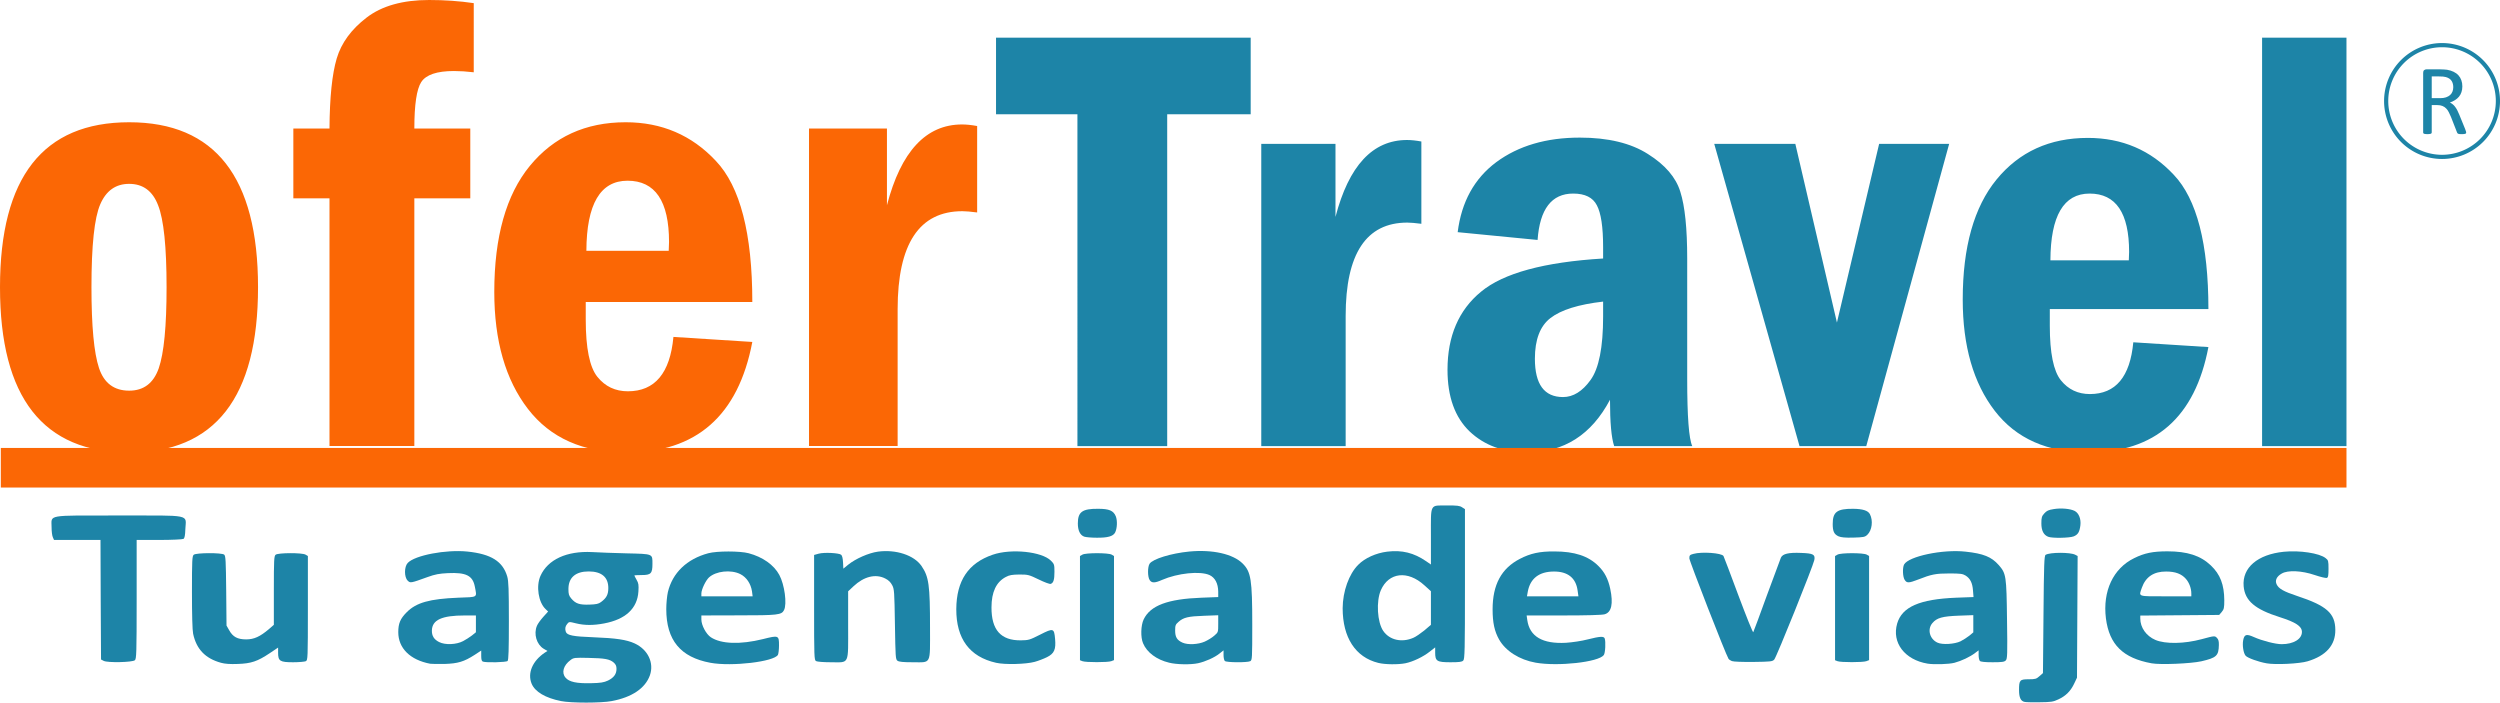 <svg version="1.1" width="2350.749" height="660.643" viewBox="0 0 2350.749 660.643" xmlns="http://www.w3.org/2000/svg" xmlns:svg="http://www.w3.org/2000/svg">
  <g transform="translate(-4.502,9.717)">
    <g fill="#1d84a7" style="display:inline">
      <path
         d="m 532,649.5 c -14.6,-2.9 -24.4,-8.7 -27.6,-16.3 -4.1,-10 0.8,-21.5 12.5,-29.3 l 2.4,-1.5 -3.6,-2.1 c -6.6,-4 -9.6,-13.9 -6.3,-21.6 0.7,-1.8 3.4,-5.5 5.9,-8.3 l 4.6,-5.1 -2.4,-2.3 c -6.7,-6.3 -9.1,-21.5 -4.8,-31.2 6.9,-15.4 24.7,-23.6 48.5,-22.4 6.2,0.4 21,0.9 32.8,1.2 24.8,0.6 24,0.3 24,9.9 0,9 -1.4,10.5 -10.1,10.5 -3.8,0 -6.9,0.2 -6.9,0.4 0,0.3 1,2.1 2.1,4.1 1.8,3.1 2.1,4.7 1.7,11 -1,15.9 -12,26.2 -32.3,30 -10,1.9 -18.3,1.9 -26.4,-0.1 -6.4,-1.6 -6.5,-1.6 -8.3,0.6 -1.9,2.3 -2.2,4.7 -1.2,7.5 1.3,3.2 6.8,4.3 26,5 21.1,0.8 31.1,2.3 38.7,5.8 12.5,5.8 18.4,18.3 14.3,30 -4.4,12.2 -16.8,20.6 -35.9,24.2 -9.8,1.9 -38.4,1.9 -47.7,0 z m 44.2,-19.3 c 5.5,-2.7 8,-6.1 8,-11 0,-2.7 -0.7,-4.2 -2.6,-5.9 -3.8,-3.3 -8.5,-4.1 -23.8,-4.4 -13,-0.3 -13.9,-0.2 -16.8,2 -6.8,5 -8.7,12 -4.7,16.6 3.4,4 10.3,5.5 23.7,5.2 9.5,-0.2 12.3,-0.7 16.2,-2.5 z m -6.6,-73.8 c 5.2,-3.8 6.9,-7.1 6.9,-13.2 0,-10.2 -6.3,-15.6 -18.5,-15.6 -12.3,0 -19,5.8 -19,16.5 0,4.8 0.4,6.3 2.7,9 4.1,4.8 7.6,6 17,5.7 6.4,-0.2 8.7,-0.7 10.9,-2.4 z" />
      <path
         d="m 1908.3,650.3 c -3.7,-0.7 -5.3,-4.1 -5.3,-11.1 0,-9.4 0.7,-10.2 9,-10.2 6.3,0 7.3,-0.3 10.2,-2.9 l 3.3,-2.9 0.5,-55.2 c 0.4,-47.4 0.7,-55.2 2,-56 4,-2.5 23.3,-2.5 27.8,-0.1 l 2.3,1.2 -0.3,57.2 -0.3,57.2 -2.6,5.5 c -3.3,7 -7.9,11.7 -14.9,14.9 -4.8,2.3 -6.9,2.6 -17.5,2.7 -6.6,0.1 -13,0 -14.2,-0.3 z" />
      <path
         d="m 212.3,613.5 c -14.8,-4.1 -23.1,-12.8 -26.2,-27.3 -0.7,-3.3 -1.1,-17.9 -1.1,-39.1 0,-30.3 0.2,-34 1.7,-35.2 2.3,-1.9 26.3,-2 28.6,-0.1 1.4,1.2 1.6,5.6 1.9,34 l 0.3,32.7 2.5,4.4 c 3.5,6.3 7.9,8.6 16,8.6 7.4,0 13,-2.6 21.3,-9.6 l 4.7,-4.1 v -32.3 c 0,-28.8 0.2,-32.4 1.7,-33.6 2.2,-1.9 24.8,-2 28.1,-0.1 l 2.2,1.3 V 562 c 0,47.4 -0.1,49 -1.9,50 -1.1,0.5 -6.5,1 -12,1 -12.3,0 -14.1,-1.1 -14.1,-8.9 v -4.9 l -7.9,5.3 c -11.5,7.7 -17.5,9.7 -30.1,10.1 -7.2,0.3 -12.1,-0.1 -15.7,-1.1 z" />
      <path
         d="m 409,614.4 c -18.9,-3.6 -30,-14.6 -30,-29.7 0,-8.2 1.9,-12.7 8,-18.8 9,-9 21.4,-12.5 48.3,-13.6 19,-0.7 17.7,0.2 15.7,-10.4 -2,-10.4 -8.2,-13.5 -25.3,-12.7 -8.2,0.4 -12,1.1 -19.2,3.7 -16,5.8 -16.2,5.8 -18.7,3.3 -3.3,-3.3 -3.3,-13 0.1,-16.6 6.8,-7.2 35.8,-12.7 56,-10.7 22.4,2.3 33.4,9.2 37.6,23.6 1.2,4.4 1.5,11.8 1.5,41.7 0,27 -0.3,36.7 -1.2,37.6 -1.3,1.3 -20.2,1.7 -23.2,0.6 -1.2,-0.4 -1.6,-2 -1.6,-5.5 V 602 l -6.1,4 c -10.1,6.5 -15.8,8.2 -28.4,8.6 -6,0.1 -12.1,0 -13.5,-0.2 z m 31,-21.3 c 2.5,-1.3 6.2,-3.7 8.3,-5.3 l 3.7,-3 v -7.9 -7.9 h -10.4 c -21.6,0 -30.7,4.1 -31,14.1 -0.1,5.1 2,8.5 6.8,10.9 5.6,2.9 16.2,2.5 22.6,-0.9 z" />
      <path
         d="M 672.5,613.5 C 644.3,608.3 631,592.2 631,563 c 0,-5.2 0.7,-12.4 1.5,-15.9 4.3,-18.2 17.9,-31.2 38,-36.6 8.1,-2.2 29.8,-2.2 38,0 13.1,3.5 23.7,10.9 28.8,20.4 4.9,9 7.4,27.3 4.4,33.1 -2.3,4.5 -5.7,4.9 -42.9,4.9 L 664,569 v 3.8 c 0,5.4 4.5,13.8 8.9,16.7 9.7,6.4 27.7,7 49.1,1.7 14.6,-3.7 15,-3.5 15,5.9 0,3.9 -0.5,7.9 -1,8.9 -3.5,6.5 -43.5,11.2 -63.5,7.5 z m 39.1,-67.2 c -1.1,-7.2 -5.2,-13.3 -11,-16.2 -8.8,-4.4 -22.9,-2.9 -29.5,3.2 -3,2.8 -7.1,11.3 -7.1,15 v 2.7 h 24.1 24.1 z" />
      <path
         d="m 941.1,613.5 c -24.9,-5.6 -37.5,-22.6 -37.4,-50.5 0.2,-26.7 11.2,-43.2 34.2,-51.1 17.3,-6 46.2,-3 54.8,5.6 3.1,3.1 3.3,3.7 3.3,10.5 0,7.4 -0.9,10.4 -3.5,11.3 -0.8,0.4 -5.9,-1.5 -11.2,-4.1 -9.3,-4.5 -10.1,-4.7 -18.3,-4.7 -6.8,0.1 -9.4,0.5 -12.7,2.3 -9,4.7 -13.5,14.1 -13.5,28.6 -0.1,21.2 8.8,31.2 27.6,31 7.4,-0.1 8.3,-0.4 18.2,-5.4 12.4,-6.3 13.1,-6.1 14,4.1 0.9,9.9 -0.8,13.7 -7.6,17.1 -3,1.5 -8.2,3.5 -11.5,4.4 -8.3,2.3 -28.2,2.8 -36.4,0.9 z" />
      <path
         d="m 1103.8,613.4 c -11.7,-2.8 -20.9,-9.6 -24.5,-18.3 -2.4,-5.6 -2.1,-16.8 0.6,-22.4 6.3,-13.1 22.6,-19.2 54.4,-20.4 l 15.7,-0.6 v -5.1 c -0.1,-7.7 -3,-13.2 -8.2,-15.6 -8.9,-4 -30,-1.8 -44.7,4.6 -6.7,3 -9.6,3 -11.5,0.2 -2.1,-2.9 -2.1,-12.6 -0.1,-15.5 3.2,-4.5 20.1,-9.7 37.2,-11.4 22,-2.1 41.3,2.3 50.3,11.3 7.8,7.8 9,15.1 9,57.5 0,31.8 -0.1,33.3 -1.9,34.3 -2.8,1.4 -22.4,1.3 -23.9,-0.2 -0.7,-0.7 -1.2,-3.2 -1.2,-5.6 v -4.4 l -3.8,3 c -4.7,3.8 -13.3,7.6 -20.1,9.1 -6.9,1.5 -20.3,1.3 -27.3,-0.5 z m 33.5,-19.8 c 2.9,-1.3 7,-3.8 9,-5.6 3.7,-3.2 3.7,-3.2 3.7,-11.2 v -8 l -13.2,0.5 c -15.1,0.5 -19.5,1.6 -24.1,5.7 -2.9,2.5 -3.2,3.4 -3.2,8.3 0,6.1 1.8,9 7,11.3 5,2.2 14.7,1.7 20.8,-1 z" />
      <path
         d="m 1300.5,613.6 c -21.5,-5.3 -33.5,-23.9 -33.5,-51.4 0.1,-15.8 5.9,-32.2 14.7,-40.9 6.2,-6.3 16.7,-11 27.2,-12.3 13.9,-1.7 25.1,1.1 36.6,9 l 4.5,3.1 v -26.5 c 0,-31.5 -1.4,-29 15.5,-29 9,-0.1 11.6,0.2 13.8,1.7 l 2.7,1.7 v 70.5 c 0,62.6 -0.2,70.5 -1.6,71.9 -1.2,1.3 -3.8,1.6 -12,1.6 -12.7,0 -14.4,-1 -14.4,-9 v -5 l -5.1,4 c -6.2,4.9 -15.6,9.4 -22.7,10.9 -6.8,1.4 -19.3,1.3 -25.7,-0.3 z m 33,-23.6 c 2.2,-0.9 6.8,-4.1 10.3,-6.9 l 6.2,-5.3 V 562 546.2 l -6.2,-5.6 c -15.6,-14.2 -33.5,-12.2 -40.9,4.7 -4.5,10.4 -3.4,30 2.3,38.3 5.9,8.5 17.3,11.2 28.3,6.4 z" />
      <path
         d="m 1448.5,613.4 c -15.3,-2.7 -28.3,-11 -34.4,-21.8 -4.3,-7.6 -6.1,-15.8 -6.1,-28.3 0,-23.2 8.2,-38.5 25.6,-47.5 10,-5.2 18.7,-7.1 32.4,-7 19.1,0 32.1,4.3 41.5,13.7 5.8,5.7 9.1,12.1 11.1,21.4 3,14.2 1.2,22.2 -5.3,24 -2.3,0.7 -17.1,1.1 -38.6,1.1 H 1440 l 0.6,4.3 c 2.2,15.5 14.3,22.6 36.4,21.4 6,-0.4 14.8,-1.7 20.5,-3.2 11.6,-2.9 15,-3.1 15.9,-0.9 1.1,3 0.6,13.9 -0.9,15.7 -5,6.6 -43.1,10.8 -64,7.1 z m 39.4,-68 c -1.6,-11.7 -9.3,-17.8 -22.3,-17.7 -13.8,0 -22.2,6.5 -24.5,18.8 l -0.8,4.5 h 24.2 24.2 z" />
      <path
         d="m 1817,614.3 c -21.5,-3.6 -33.8,-19.7 -28.6,-37.7 4.6,-15.7 21.1,-22.9 55.5,-24.3 l 16.3,-0.6 -0.5,-6.2 c -0.5,-7.2 -2.7,-11.4 -7.1,-14.1 -2.6,-1.6 -5.1,-1.9 -15.1,-1.9 -12.7,0 -16.9,0.8 -29.3,5.7 -8.8,3.4 -10.7,3.5 -12.7,0.4 -1.9,-2.8 -2.2,-11.4 -0.6,-14.5 4.2,-7.7 36.4,-14.5 57.8,-12.1 16.8,1.8 24.4,4.9 31.1,12.5 7.1,8 7.4,10.2 7.9,51.6 0.5,33.2 0.3,36.7 -1.2,38.2 -1.3,1.4 -3.7,1.7 -12.4,1.7 -7,0 -11.1,-0.4 -11.9,-1.2 -0.7,-0.7 -1.2,-3.2 -1.2,-5.6 v -4.4 l -3.2,2.4 c -4.9,3.8 -13.1,7.6 -19.5,9.3 -5.3,1.4 -19.2,1.8 -25.3,0.8 z m 31,-21 c 2.5,-1.3 6.2,-3.6 8.3,-5.3 l 3.7,-3.1 v -8.1 -8.1 l -13.7,0.5 c -15.4,0.6 -20.6,2 -24.8,7 -5,5.9 -2.5,15.1 4.9,18.4 4.6,2.1 16,1.4 21.6,-1.3 z" />
      <path
         d="m 2027.7,614 c -27,-4.9 -39.8,-17.6 -43,-42.2 -3.2,-25.6 6.8,-47.1 26.6,-56.7 9.7,-4.8 17.6,-6.4 31.2,-6.4 18.7,0 31.1,4 40.8,13.2 8.9,8.4 12.6,18.1 12.7,32.8 0,7.2 -0.3,8.5 -2.4,11 l -2.4,2.8 -37.1,0.3 -37.1,0.3 v 2.7 c 0,8.6 5.6,16.5 14.2,20.2 9.4,4 27.2,3.7 43.5,-0.7 12.3,-3.3 12.3,-3.3 14.4,-1.2 1.4,1.4 1.9,3.2 1.8,6.7 -0.2,10.1 -2.2,12 -16.5,15.3 -10,2.2 -38.4,3.4 -46.7,1.9 z m 37.3,-65.7 c 0,-4.8 -2,-10.2 -5.1,-13.7 -4.1,-4.7 -9.9,-6.9 -18.5,-6.9 -11.7,-0.1 -19.3,5 -22.9,15.2 -3,8.7 -4.6,8.1 22.5,8.1 h 24 z" />
      <path
         d="m 2135.8,614 c -7.6,-1.3 -17.8,-5 -19.7,-7.1 -2.1,-2.3 -3.3,-9.9 -2.3,-14.8 1.1,-5.4 3.1,-5.9 10,-2.8 7.8,3.5 20.3,6.7 26.2,6.7 11.1,0 19,-4.8 19,-11.5 0,-5.3 -5.7,-9.1 -20.8,-13.9 -23.4,-7.4 -32.8,-15.4 -34,-29.1 -1.5,-17.4 13.1,-29.9 37.8,-32.4 14.6,-1.5 33.5,1.3 39.3,6 2.5,1.9 2.7,2.6 2.7,10 0,6.4 -0.3,8.1 -1.6,8.6 -0.9,0.3 -6,-0.9 -11.3,-2.7 -12.3,-4.2 -25.4,-4.8 -31.1,-1.4 -4.8,2.7 -6.5,6.5 -4.8,10.1 1.9,4.1 6.7,6.8 19.1,10.9 27.9,9.2 36,16.3 36.1,31.9 0.2,14.4 -8.7,24.4 -26.1,29.6 -7.6,2.3 -30.2,3.4 -38.5,1.9 z" />
      <path
         d="M 102,611.7 99.5,610.4 99.2,554.2 99,498 H 77.2 55.3 l -1.1,-2.5 C 53.5,494.1 53,489.8 53,486 c 0,-12 -5.8,-11 63,-11 69.7,0 63.4,-1.3 62.8,12.6 -0.2,6.2 -0.7,8.7 -1.8,9.4 -0.8,0.5 -11.1,1 -22.7,1 H 133 v 55.9 c 0,50.7 -0.2,56 -1.7,57.2 -2.3,2 -25.8,2.5 -29.3,0.6 z" />
      <path
         d="M 771.8,611.9 C 770.1,611 770,607.5 770,561.5 v -49.4 l 4.3,-1.2 c 5.1,-1.4 19,-0.7 21.1,1 1,0.8 1.6,3.4 1.8,7.2 l 0.3,5.9 4.5,-3.7 c 7.2,-5.8 19.4,-11.1 28,-12.3 16.9,-2.3 34,3.3 41,13.5 6.9,10.1 8,17.7 8,58.2 0,35.3 1.5,32.3 -16.5,32.3 -8.9,0 -12.6,-0.4 -14.1,-1.4 -1.8,-1.4 -1.9,-3.2 -2.4,-34.3 -0.5,-30.6 -0.6,-33.1 -2.6,-36.8 -1.4,-2.7 -3.4,-4.7 -6.4,-6.2 -9.1,-4.7 -20.1,-2 -30,7.3 l -5,4.7 v 31.8 c 0,38.3 1.6,34.9 -16.5,34.9 -6.6,0 -12.8,-0.5 -13.7,-1.1 z" />
      <path
         d="m 1022.3,612 -2.3,-0.9 v -49 -49 l 2.3,-1.3 c 3,-1.8 24.4,-1.8 27.5,0 l 2.2,1.3 v 49 48.9 l -2.6,1 c -3.2,1.2 -24.1,1.2 -27.1,0 z" />
      <path
         d="m 1633,611.9 c -1.3,-0.5 -2.8,-1.5 -3.2,-2.2 -2.6,-4.1 -36.8,-91.9 -36.8,-94.4 0,-2.8 0.4,-3.3 3.8,-4.2 7.8,-2.2 26.5,-0.9 28.3,2 0.4,0.7 6.7,17.3 14,37 7.4,19.7 13.6,35.3 14,34.6 0.4,-0.6 6.1,-16.1 12.7,-34.3 6.7,-18.2 12.7,-34.3 13.3,-35.8 1.7,-3.6 7.2,-4.9 19,-4.4 11.5,0.4 13.4,1.5 12.4,6.7 -1.1,5.6 -35.6,91.4 -37.7,93.6 -1.7,1.8 -3.3,2 -19.6,2.2 -10.3,0.1 -18.7,-0.2 -20.2,-0.8 z" />
      <path
         d="m 1732.3,612 -2.3,-0.9 v -49 -49 l 2.3,-1.3 c 3,-1.8 24.4,-1.8 27.5,0 l 2.2,1.3 v 49 48.9 l -2.6,1 c -3.2,1.2 -24.1,1.2 -27.1,0 z" />
      <path
         d="m 1024,494.9 c -3.9,-1.4 -6,-5.8 -6,-12.4 0,-10.9 4.2,-13.9 19,-13.8 10.4,0 14.5,1.7 16.7,7.1 1.6,4 1.3,11.5 -0.7,15.3 -1.9,3.5 -7,4.9 -17.2,4.8 -5.1,0 -10.4,-0.5 -11.8,-1 z" />
      <path
         d="m 1733.3,494.6 c -4.2,-1.9 -5.5,-4.7 -5.5,-11.6 0,-11.4 4.1,-14.4 19.3,-14.3 9,0.1 14,1.7 15.7,5.1 3.1,6 2,15.1 -2.4,19.3 -2.3,2.2 -3.5,2.4 -13.2,2.7 -7.7,0.2 -11.6,-0.2 -13.9,-1.2 z" />
      <path
         d="m 1930.4,495 c -4.3,-1.7 -6.4,-5.8 -6.4,-12.6 0,-5.5 0.4,-6.8 2.8,-9.4 2.1,-2.4 4,-3.3 8.7,-4 6.9,-1.2 15.7,-0.4 19.8,1.7 3.9,2 6.1,7.5 5.4,13.5 -0.8,6.3 -2.2,8.7 -6.2,10.4 -3.8,1.6 -20.6,1.9 -24.1,0.4 z" />
    </g>
    <path
       style="fill:#fb6705"
       d="m 247.129,260.393 q 0,155.446 -121.165,155.446 -121.461,0 -121.461,-155.446 0,-155.151 121.461,-155.151 121.165,0 121.165,155.151 z m -85.998,0 q 0,-57.036 -7.979,-77.132 -7.684,-20.096 -27.188,-20.096 -18.914,0 -27.188,19.209 -8.275,18.914 -8.275,78.019 0,54.672 7.093,75.95 7.093,21.278 28.37,21.278 20.391,0 27.779,-20.982 7.388,-21.278 7.388,-76.246 z M 394.111,111.152 h 52.604 v 65.607 H 394.111 V 409.633 H 314.319 V 176.759 H 280.334 V 111.152 h 33.985 q 0.296,-44.033 6.797,-65.902 6.502,-21.869 28.075,-38.418 21.573,-16.549 58.81,-16.549 21.869,0 41.965,2.955 V 58.253 q -10.048,-1.182 -18.618,-1.182 -23.938,0 -30.735,10.343 -6.502,10.048 -6.502,43.738 z M 711.908,274.282 H 555.279 v 16.549 q 0,40.191 10.934,53.786 10.934,13.594 28.666,13.594 38.123,0 42.851,-51.126 l 74.177,4.728 q -19.8,104.025 -118.506,104.025 -60.878,0 -92.499,-41.078 -31.621,-41.078 -31.621,-109.935 0,-77.723 33.394,-118.506 33.69,-41.078 90.135,-41.078 50.83,0 84.816,36.35 34.281,36.054 34.281,132.691 z m -78.61,-48.171 q 0.296,-5.319 0.296,-8.275 0,-57.627 -39.009,-57.627 -38.418,0 -38.714,65.902 z M 765.208,111.152 h 73.29 v 72.108 q 19.8,-75.95 70.631,-75.95 6.206,0 14.185,1.478 v 81.269 q -9.161,-1.182 -13.89,-1.182 -60.878,0 -60.878,92.204 v 128.554 h -83.338 z" />
    <path
       style="fill:#1d84a7"
       d="m 941.068,25.695 v 72.033 h 76.537 V 409.783 h 84.414 V 97.728 h 78.506 V 25.695 Z m 1190.473,0 V 409.783 h 79.35 V 25.695 Z m -641.574,93.982 c -31.515,0 -57.684,7.69 -78.506,23.072 -20.635,15.382 -32.735,37.33 -36.299,65.844 l 75.131,7.316 c 2.063,-29.076 13.225,-43.615 33.484,-43.615 11.068,0 18.477,3.659 22.229,10.975 3.939,7.316 5.908,20.446 5.908,39.393 v 10.693 c -55.526,3.377 -93.793,13.789 -114.803,31.234 -21.01,17.258 -31.516,41.737 -31.516,73.439 0,25.324 6.941,44.646 20.822,57.965 13.882,13.131 31.89,19.697 54.025,19.697 34.516,0 60.498,-16.508 77.943,-49.523 0,21.385 1.313,35.924 3.939,43.615 h 73.441 c -3.189,-6.753 -4.785,-27.765 -4.785,-63.031 V 233.355 c 0,-28.326 -2.156,-49.242 -6.471,-62.748 -4.127,-13.506 -14.256,-25.325 -30.389,-35.455 -16.133,-10.317 -37.519,-15.475 -64.156,-15.475 z m 477.709,0.281 c -35.829,0 -64.437,13.037 -85.822,39.111 -21.197,25.887 -31.797,63.498 -31.797,112.834 0,43.708 10.037,78.601 30.109,104.676 20.072,26.075 49.429,39.111 88.072,39.111 62.654,0 100.266,-33.016 112.834,-99.047 l -70.627,-4.502 c -3.001,32.453 -16.602,48.68 -40.801,48.68 -11.255,0 -20.352,-4.314 -27.293,-12.943 -6.941,-8.629 -10.412,-25.701 -10.412,-51.213 v -15.756 h 149.133 c 0,-61.341 -10.88,-103.456 -32.641,-126.342 -21.573,-23.073 -48.491,-34.609 -80.756,-34.609 z m -640.168,1.969 c -32.265,0 -54.682,24.106 -67.25,72.316 v -68.658 h -69.783 v 284.197 h 79.35 V 287.38 c 0,-58.527 19.322,-87.791 57.965,-87.791 3.001,0 7.409,0.375 13.225,1.125 v -77.379 c -5.065,-0.938 -9.566,-1.408 -13.506,-1.408 z m 288.9,3.658 80.195,284.197 h 62.748 l 77.943,-284.197 h -65.844 l -39.676,167.986 -39.111,-167.986 z m 352.955,46.709 c 24.762,0 37.143,18.291 37.143,54.871 0,1.876 -0.094,4.5 -0.281,7.877 h -73.723 c 0.188,-41.832 12.475,-62.748 36.861,-62.748 z m -457.449,101.58 v 14.068 c 0,28.889 -3.938,48.774 -11.816,59.654 -7.691,10.693 -16.322,16.037 -25.889,16.037 -17.633,0 -26.449,-12.004 -26.449,-36.016 0,-18.008 4.876,-30.764 14.631,-38.268 9.942,-7.691 26.45,-12.85 49.523,-15.477 z" />
    <path
       style="fill:#fb6705;stroke-width:1.104"
       d="m 5.271,411.486 v 37.227 H 2210.894 v -37.227 z" />
    <path
       style="display:inline;fill:none;stroke:#1d84a7;stroke-width:3.932;stroke-dasharray:none;stroke-opacity:1"
       d="m 2299.605,31.632 a 52.535,52.534 0 0 0 -52.534,52.534 52.535,52.534 0 0 0 52.534,52.534 52.535,52.534 0 0 0 52.534,-52.534 52.535,52.534 0 0 0 -52.534,-52.534 z"
       transform="translate(1.146,1.099)" />
    <path
       style="display:inline;fill:#1d84a7;stroke-width:4"
       d="m 2322.305,113.829 q 0,0.375 -0.141,0.656 -0.141,0.281 -0.609,0.469 -0.469,0.188 -1.312,0.281 -0.844,0.094 -2.25,0.094 -1.219,0 -2.016,-0.094 -0.75,-0.094 -1.219,-0.281 -0.469,-0.234 -0.75,-0.609 -0.234,-0.375 -0.422,-0.938 l -5.578,-14.297 q -0.984,-2.438 -2.062,-4.453 -1.031,-2.062 -2.484,-3.516 -1.453,-1.5 -3.422,-2.297 -1.969,-0.844 -4.734,-0.844 h -5.391 v 25.828 q 0,0.375 -0.234,0.656 -0.188,0.281 -0.656,0.469 -0.422,0.141 -1.219,0.234 -0.75,0.141 -1.922,0.141 -1.172,0 -1.969,-0.141 -0.75,-0.094 -1.219,-0.234 -0.469,-0.188 -0.656,-0.469 -0.188,-0.281 -0.188,-0.656 V 57.673 q 0,-1.828 0.938,-2.531 0.984,-0.75 2.062,-0.75 h 12.891 q 2.297,0 3.797,0.141 1.547,0.094 2.766,0.234 3.516,0.609 6.188,1.922 2.719,1.312 4.547,3.328 1.828,2.016 2.719,4.641 0.938,2.578 0.938,5.719 0,3.047 -0.844,5.484 -0.797,2.391 -2.344,4.266 -1.547,1.828 -3.703,3.188 -2.156,1.359 -4.828,2.297 1.5,0.656 2.719,1.688 1.219,0.984 2.25,2.391 1.078,1.406 2.016,3.234 0.938,1.828 1.875,4.125 l 5.438,13.359 q 0.656,1.688 0.844,2.391 0.188,0.656 0.188,1.031 z m -12.141,-42.609 q 0,-3.562 -1.594,-6 -1.594,-2.484 -5.344,-3.562 -1.172,-0.328 -2.672,-0.469 -1.453,-0.141 -3.844,-0.141 h -6.797 v 20.438 h 7.875 q 3.188,0 5.484,-0.75 2.344,-0.797 3.891,-2.156 1.547,-1.406 2.25,-3.281 0.75,-1.875 0.75,-4.078 z"
       transform="translate(1.146,1.099)" />
  </g>
</svg>
